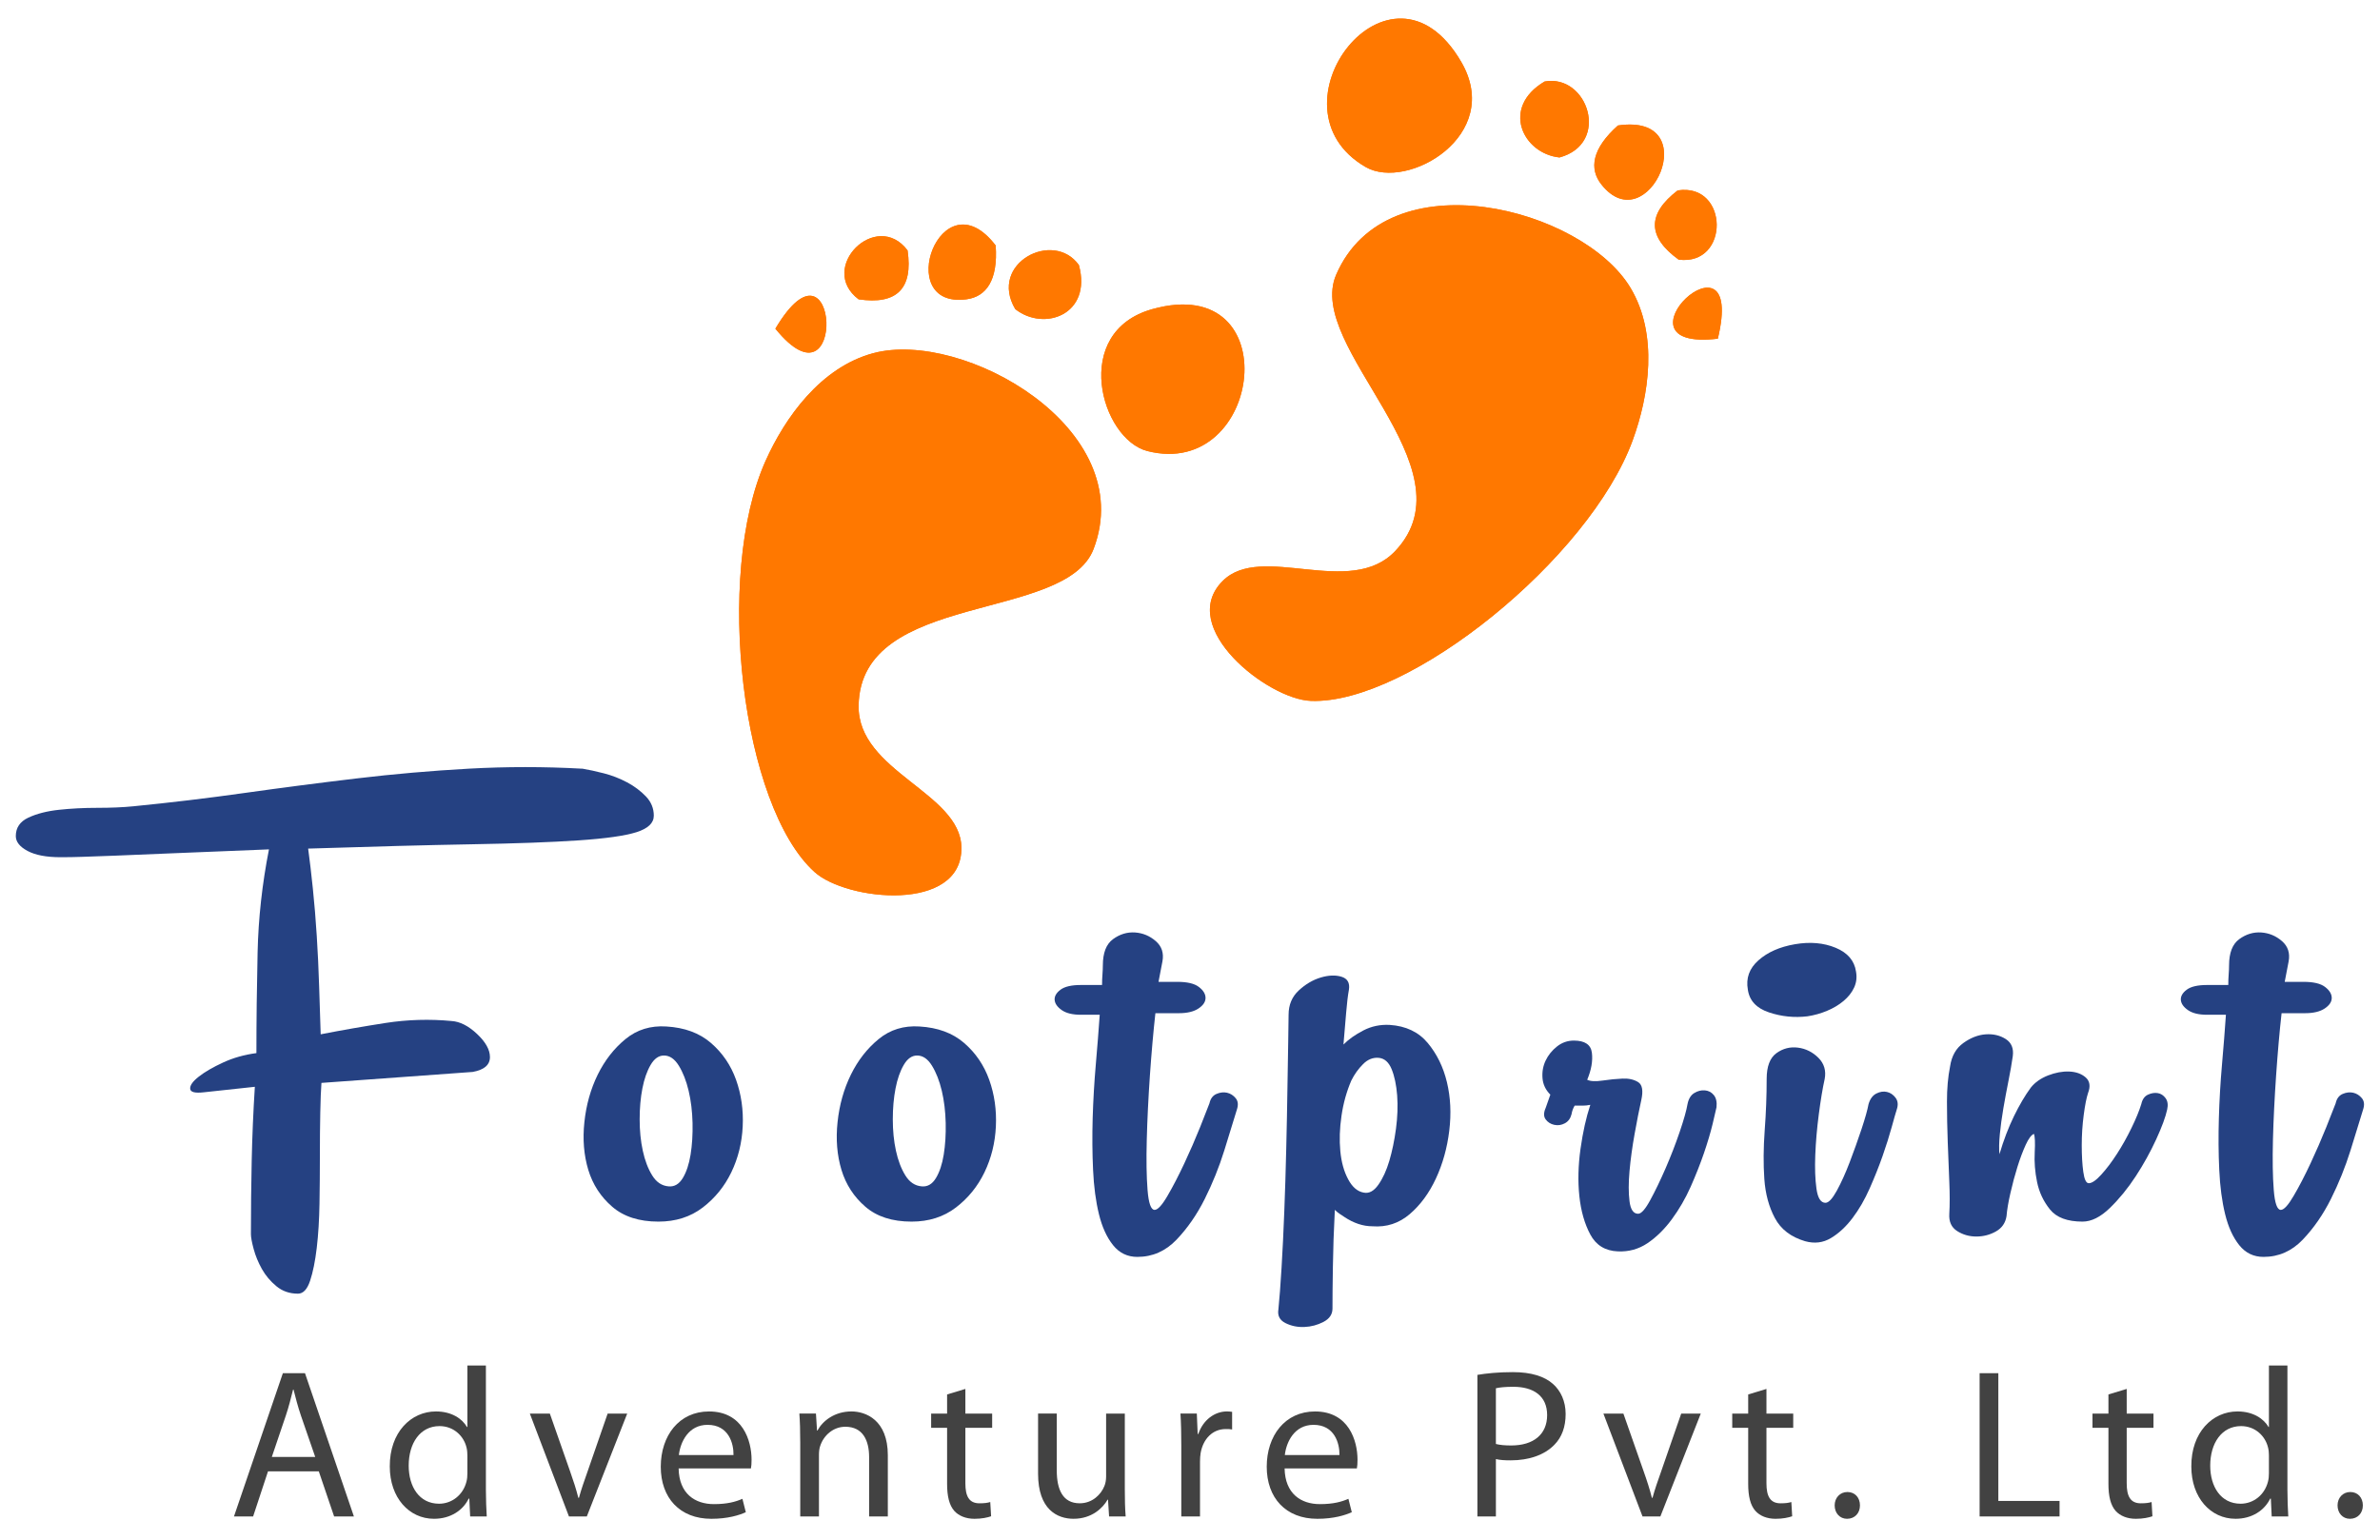 <?xml version="1.0" encoding="utf-8"?>
<!-- Generator: Adobe Illustrator 14.0.0, SVG Export Plug-In . SVG Version: 6.00 Build 43363)  -->
<!DOCTYPE svg PUBLIC "-//W3C//DTD SVG 1.1//EN" "http://www.w3.org/Graphics/SVG/1.1/DTD/svg11.dtd">
<svg version="1.1" id="Layer_1" xmlns="http://www.w3.org/2000/svg" xmlns:xlink="http://www.w3.org/1999/xlink" x="0px" y="0px"
	 width="165px" height="106.798px" viewBox="0 0 165 106.798" enable-background="new 0 0 165 106.798" xml:space="preserve">
<g>
	<path fill="#254182" d="M31.305,70.8c0.579,0.036,1.168,0.334,1.766,0.896s0.896,1.097,0.896,1.604
		c0,0.543-0.399,0.887-1.195,1.031l-10.487,0.761c-0.036,0.472-0.063,1.16-0.081,2.065c-0.019,0.906-0.027,1.902-0.027,2.988
		c0,1.088-0.009,2.192-0.027,3.314c-0.019,1.124-0.081,2.146-0.19,3.07c-0.108,0.923-0.263,1.685-0.461,2.282
		c-0.199,0.598-0.48,0.896-0.842,0.896c-0.58,0-1.078-0.172-1.495-0.517c-0.417-0.344-0.752-0.743-1.005-1.194
		c-0.254-0.454-0.444-0.915-0.571-1.387c-0.127-0.471-0.19-0.814-0.19-1.032c0-1.702,0.018-3.396,0.054-5.08
		s0.109-3.396,0.218-5.136l-3.532,0.381c-0.617,0.072-0.934-0.008-0.951-0.244c-0.019-0.235,0.181-0.517,0.598-0.842
		c0.416-0.327,0.978-0.653,1.685-0.979c0.706-0.326,1.475-0.543,2.309-0.652c0-2.281,0.028-4.608,0.082-6.981
		c0.054-2.372,0.317-4.755,0.788-7.146c-2.79,0.109-5.018,0.2-6.684,0.271c-1.667,0.074-2.989,0.128-3.967,0.164
		c-0.978,0.036-1.73,0.063-2.254,0.081c-0.526,0.02-1.042,0.027-1.549,0.027c-0.979,0-1.739-0.145-2.282-0.435
		c-0.543-0.289-0.815-0.634-0.815-1.031c0-0.58,0.29-1.007,0.869-1.278c0.579-0.271,1.286-0.453,2.119-0.543
		c0.833-0.09,1.72-0.137,2.663-0.137c0.941,0,1.774-0.035,2.5-0.107c2.571-0.254,5.143-0.562,7.716-0.925
		c2.572-0.362,5.153-0.696,7.743-1.005c2.59-0.308,5.189-0.534,7.797-0.679c2.609-0.144,5.217-0.144,7.825,0h0.054
		c0.435,0.073,0.933,0.182,1.494,0.326c0.562,0.146,1.096,0.354,1.604,0.625c0.506,0.271,0.941,0.599,1.304,0.978
		c0.361,0.381,0.543,0.825,0.543,1.331c0,0.509-0.399,0.889-1.195,1.143c-0.797,0.253-2.138,0.443-4.021,0.57
		c-1.884,0.128-4.356,0.218-7.417,0.271c-3.062,0.054-6.838,0.155-11.33,0.299c0.109,0.797,0.217,1.722,0.326,2.772
		c0.109,1.05,0.199,2.146,0.271,3.285c0.073,1.143,0.127,2.302,0.164,3.479c0.036,1.177,0.072,2.292,0.108,3.342
		c1.485-0.29,2.989-0.552,4.51-0.789C28.262,70.7,29.783,70.655,31.305,70.8z"/>
	<path fill="#254182" d="M45.649,84.71c-1.341,0-2.41-0.344-3.206-1.033c-0.797-0.687-1.35-1.538-1.658-2.553
		c-0.307-1.014-0.398-2.12-0.271-3.314c0.127-1.196,0.435-2.291,0.923-3.287c0.49-0.996,1.132-1.821,1.93-2.473
		c0.796-0.652,1.738-0.941,2.826-0.871c1.268,0.074,2.3,0.454,3.097,1.144c0.796,0.688,1.376,1.539,1.739,2.553
		c0.361,1.015,0.516,2.092,0.461,3.233c-0.054,1.14-0.317,2.2-0.788,3.178c-0.472,0.979-1.133,1.794-1.983,2.445
		C47.867,84.384,46.845,84.71,45.649,84.71z M46.355,82.266c0.398,0.035,0.724-0.154,0.979-0.571
		c0.252-0.416,0.434-0.959,0.543-1.631c0.108-0.669,0.153-1.403,0.136-2.199c-0.02-0.797-0.109-1.54-0.272-2.229
		c-0.163-0.687-0.39-1.267-0.679-1.737c-0.291-0.472-0.634-0.707-1.032-0.707c-0.363,0-0.671,0.218-0.924,0.652
		c-0.253,0.434-0.444,0.978-0.57,1.63c-0.127,0.652-0.19,1.367-0.19,2.146s0.072,1.504,0.217,2.173
		c0.144,0.671,0.361,1.241,0.652,1.713C45.504,81.976,45.884,82.229,46.355,82.266z"/>
	<path fill="#254182" d="M63.2,84.71c-1.341,0-2.409-0.344-3.206-1.033c-0.797-0.687-1.35-1.538-1.657-2.553
		c-0.307-1.014-0.398-2.12-0.271-3.314c0.127-1.196,0.435-2.291,0.923-3.287c0.489-0.996,1.132-1.821,1.93-2.473
		c0.796-0.652,1.738-0.941,2.825-0.871c1.267,0.074,2.3,0.454,3.097,1.144c0.796,0.688,1.376,1.539,1.739,2.553
		c0.362,1.015,0.516,2.092,0.462,3.233c-0.054,1.14-0.318,2.2-0.788,3.178c-0.472,0.979-1.133,1.794-1.983,2.445
		C65.418,84.384,64.395,84.71,63.2,84.71z M63.906,82.266c0.398,0.035,0.724-0.154,0.978-0.571c0.252-0.416,0.435-0.959,0.543-1.631
		c0.108-0.669,0.154-1.403,0.136-2.199c-0.019-0.797-0.109-1.54-0.271-2.229c-0.164-0.687-0.39-1.267-0.68-1.737
		c-0.29-0.472-0.634-0.707-1.032-0.707c-0.363,0-0.671,0.218-0.924,0.652c-0.254,0.434-0.444,0.978-0.57,1.63
		c-0.127,0.652-0.19,1.367-0.19,2.146s0.072,1.504,0.217,2.173c0.145,0.671,0.362,1.241,0.652,1.713
		C63.055,81.976,63.435,82.229,63.906,82.266z"/>
	<path fill="#254182" d="M76.403,68.3c0-0.253,0.009-0.496,0.028-0.733c0.017-0.234,0.027-0.443,0.027-0.625
		c0-0.869,0.235-1.475,0.707-1.819c0.47-0.344,0.978-0.498,1.521-0.463c0.543,0.037,1.023,0.237,1.44,0.599
		c0.417,0.361,0.571,0.833,0.462,1.412l-0.271,1.413h1.304c0.688,0,1.186,0.117,1.494,0.354c0.308,0.235,0.462,0.489,0.462,0.761
		s-0.163,0.516-0.489,0.733c-0.325,0.217-0.779,0.326-1.357,0.326h-1.63c-0.145,1.305-0.271,2.743-0.381,4.318
		c-0.108,1.576-0.181,3.063-0.217,4.456c-0.037,1.396-0.019,2.554,0.054,3.479c0.073,0.923,0.235,1.386,0.49,1.386
		c0.216,0,0.516-0.326,0.896-0.979c0.38-0.65,0.769-1.402,1.168-2.254c0.398-0.85,0.761-1.686,1.088-2.499
		c0.325-0.815,0.543-1.368,0.65-1.657c0.073-0.327,0.235-0.544,0.489-0.652c0.254-0.109,0.498-0.136,0.734-0.082
		c0.235,0.055,0.435,0.182,0.597,0.38c0.164,0.2,0.191,0.462,0.082,0.788c-0.217,0.726-0.508,1.667-0.87,2.826
		c-0.361,1.159-0.814,2.282-1.357,3.369c-0.543,1.085-1.196,2.028-1.956,2.825c-0.761,0.796-1.667,1.195-2.717,1.195
		c-0.689,0-1.25-0.271-1.685-0.815c-0.435-0.543-0.761-1.258-0.978-2.146c-0.218-0.888-0.354-1.911-0.407-3.07
		c-0.055-1.159-0.063-2.354-0.028-3.586c0.037-1.231,0.109-2.473,0.217-3.723c0.109-1.25,0.199-2.399,0.272-3.45h-1.305
		c-0.579,0-1.022-0.108-1.331-0.326c-0.308-0.217-0.47-0.453-0.489-0.707c-0.018-0.253,0.118-0.489,0.408-0.706
		c0.29-0.217,0.761-0.326,1.413-0.326H76.403z"/>
	<path fill="#254182" d="M89.335,70.365c0-0.688,0.236-1.249,0.706-1.685c0.471-0.436,0.977-0.733,1.521-0.896
		c0.543-0.162,1.022-0.181,1.44-0.055c0.415,0.127,0.588,0.426,0.516,0.896c-0.073,0.398-0.136,0.925-0.19,1.576
		c-0.054,0.652-0.118,1.395-0.189,2.228c0.361-0.361,0.822-0.687,1.386-0.979c0.562-0.289,1.168-0.415,1.82-0.38
		c1.122,0.073,2,0.49,2.635,1.251c0.634,0.759,1.078,1.665,1.331,2.716s0.309,2.174,0.163,3.369
		c-0.145,1.195-0.453,2.301-0.924,3.314c-0.471,1.015-1.078,1.839-1.819,2.473c-0.744,0.635-1.604,0.915-2.582,0.841
		c-0.65,0-1.305-0.217-1.955-0.651c-0.11-0.072-0.218-0.144-0.326-0.217c-0.108-0.072-0.219-0.163-0.327-0.271
		c-0.073,1.412-0.118,2.725-0.135,3.939c-0.02,1.213-0.028,2.182-0.028,2.906c0,0.398-0.208,0.707-0.625,0.925
		c-0.416,0.216-0.86,0.334-1.33,0.352c-0.472,0.019-0.906-0.072-1.305-0.271c-0.397-0.199-0.562-0.516-0.489-0.949
		c0.074-0.727,0.146-1.686,0.218-2.882c0.073-1.194,0.136-2.498,0.19-3.911c0.055-1.412,0.101-2.86,0.135-4.347
		c0.037-1.486,0.063-2.862,0.082-4.13c0.019-1.269,0.036-2.363,0.055-3.288C89.325,71.316,89.335,70.691,89.335,70.365z
		 M93.682,74.931c-0.326,0.76-0.554,1.575-0.679,2.443c-0.128,0.869-0.154,1.686-0.082,2.445c0.072,0.761,0.252,1.414,0.544,1.957
		c0.289,0.543,0.65,0.851,1.086,0.924c0.362,0.073,0.697-0.108,1.006-0.544c0.307-0.435,0.562-0.986,0.761-1.657
		c0.198-0.67,0.353-1.413,0.462-2.228c0.108-0.815,0.136-1.584,0.082-2.31c-0.056-0.725-0.183-1.331-0.382-1.82
		c-0.199-0.488-0.498-0.751-0.896-0.788c-0.398-0.035-0.761,0.108-1.085,0.435C94.171,74.114,93.899,74.495,93.682,74.931z"/>
	<path fill="#254182" d="M108.95,77.266c-0.074,0.29-0.227,0.499-0.462,0.626s-0.48,0.162-0.734,0.108
		c-0.254-0.056-0.453-0.181-0.598-0.381c-0.144-0.199-0.144-0.462,0-0.788l0.326-0.924c-0.326-0.326-0.508-0.705-0.543-1.141
		c-0.036-0.436,0.035-0.842,0.217-1.224c0.181-0.379,0.443-0.705,0.789-0.978c0.343-0.271,0.733-0.407,1.167-0.407
		c0.761,0,1.178,0.281,1.25,0.842c0.071,0.563-0.036,1.187-0.325,1.875c0.216,0.108,0.57,0.127,1.059,0.056
		c0.489-0.073,0.951-0.118,1.386-0.137c0.436-0.019,0.797,0.063,1.088,0.244c0.289,0.182,0.361,0.597,0.216,1.25
		c-0.145,0.651-0.299,1.432-0.461,2.337c-0.163,0.905-0.281,1.766-0.354,2.581c-0.073,0.814-0.073,1.513,0,2.092
		c0.072,0.579,0.271,0.869,0.599,0.869c0.216,0,0.497-0.316,0.841-0.952c0.345-0.633,0.697-1.366,1.061-2.2
		c0.361-0.832,0.688-1.675,0.978-2.526c0.289-0.851,0.47-1.494,0.543-1.929c0.072-0.361,0.226-0.614,0.462-0.761
		c0.235-0.145,0.48-0.209,0.733-0.19c0.253,0.02,0.463,0.128,0.626,0.326c0.163,0.199,0.226,0.481,0.189,0.843
		c-0.036,0.182-0.127,0.57-0.272,1.167c-0.144,0.599-0.344,1.269-0.597,2.012c-0.254,0.742-0.562,1.521-0.923,2.337
		c-0.362,0.814-0.798,1.565-1.305,2.254c-0.508,0.688-1.069,1.241-1.685,1.658c-0.617,0.415-1.304,0.605-2.065,0.569
		c-0.869-0.035-1.503-0.426-1.902-1.168c-0.397-0.742-0.651-1.631-0.76-2.663c-0.109-1.031-0.081-2.127,0.081-3.286
		c0.163-1.159,0.39-2.174,0.679-3.044c-0.182,0.037-0.362,0.055-0.543,0.055c-0.182,0-0.362,0-0.543,0
		C109.058,76.85,108.985,77.049,108.95,77.266z"/>
	<path fill="#254182" d="M128.674,67.377c0.071,0.398,0.026,0.771-0.137,1.113c-0.161,0.346-0.407,0.652-0.733,0.924
		c-0.325,0.272-0.706,0.499-1.142,0.68c-0.434,0.182-0.887,0.308-1.357,0.38c-0.905,0.109-1.793,0.019-2.662-0.271
		c-0.869-0.289-1.359-0.814-1.468-1.576c-0.144-0.795,0.101-1.476,0.734-2.036c0.633-0.563,1.475-0.934,2.525-1.115
		c1.051-0.181,1.993-0.1,2.826,0.245S128.564,66.616,128.674,67.377z M122.479,74.82c0-0.868,0.227-1.467,0.68-1.793
		c0.452-0.326,0.951-0.451,1.494-0.38c0.543,0.072,1.014,0.308,1.413,0.706c0.398,0.399,0.544,0.888,0.435,1.467
		c-0.145,0.652-0.28,1.468-0.407,2.445c-0.128,0.978-0.209,1.92-0.245,2.826c-0.036,0.905-0.009,1.685,0.082,2.336
		c0.09,0.652,0.299,0.979,0.625,0.979c0.218,0,0.479-0.281,0.788-0.842c0.307-0.562,0.605-1.224,0.896-1.984
		c0.289-0.761,0.561-1.521,0.815-2.281c0.252-0.761,0.415-1.34,0.488-1.739c0.108-0.361,0.289-0.606,0.544-0.733
		c0.253-0.127,0.497-0.163,0.732-0.108c0.236,0.054,0.436,0.189,0.599,0.407c0.163,0.217,0.19,0.488,0.08,0.814
		c-0.072,0.218-0.188,0.626-0.352,1.224c-0.163,0.597-0.373,1.259-0.625,1.982c-0.254,0.727-0.554,1.477-0.897,2.255
		c-0.344,0.78-0.743,1.468-1.195,2.065c-0.453,0.598-0.95,1.06-1.494,1.385c-0.544,0.327-1.141,0.399-1.792,0.218
		c-0.979-0.29-1.677-0.823-2.093-1.603c-0.417-0.779-0.661-1.685-0.733-2.717c-0.072-1.033-0.063-2.155,0.026-3.369
		C122.434,77.166,122.479,75.98,122.479,74.82z"/>
	<path fill="#254182" d="M135.194,73.952c0.107-0.726,0.415-1.269,0.924-1.63c0.507-0.363,1.022-0.562,1.548-0.599
		c0.524-0.036,0.987,0.073,1.386,0.326c0.398,0.254,0.561,0.651,0.489,1.194c-0.072,0.509-0.173,1.079-0.299,1.713
		c-0.128,0.633-0.244,1.268-0.354,1.901c-0.108,0.634-0.19,1.232-0.244,1.793c-0.054,0.562-0.064,1.024-0.027,1.386
		c0.29-0.978,0.625-1.855,1.006-2.636c0.379-0.778,0.769-1.439,1.168-1.982c0.288-0.362,0.688-0.644,1.195-0.844
		c0.507-0.197,0.995-0.289,1.467-0.271c0.471,0.02,0.852,0.154,1.142,0.408c0.289,0.254,0.344,0.616,0.163,1.087
		c-0.108,0.326-0.209,0.834-0.299,1.522c-0.091,0.688-0.136,1.384-0.136,2.091c0,0.706,0.034,1.323,0.107,1.848
		c0.073,0.525,0.198,0.788,0.38,0.788c0.219,0,0.508-0.199,0.87-0.599c0.362-0.397,0.725-0.877,1.087-1.439
		c0.361-0.561,0.697-1.158,1.005-1.794c0.309-0.633,0.535-1.185,0.68-1.656c0.071-0.325,0.226-0.544,0.462-0.652
		c0.234-0.108,0.461-0.145,0.68-0.108c0.217,0.036,0.397,0.154,0.543,0.353c0.145,0.2,0.181,0.462,0.108,0.788
		c-0.108,0.508-0.362,1.196-0.76,2.064c-0.4,0.87-0.871,1.722-1.414,2.555s-1.14,1.566-1.793,2.201
		c-0.651,0.634-1.286,0.95-1.901,0.95c-1.052,0-1.803-0.281-2.255-0.842c-0.453-0.562-0.752-1.196-0.896-1.902
		c-0.146-0.706-0.199-1.394-0.163-2.063c0.035-0.672,0.017-1.096-0.055-1.277c-0.182,0.072-0.371,0.325-0.57,0.76
		s-0.39,0.943-0.571,1.521c-0.182,0.58-0.345,1.188-0.488,1.821c-0.146,0.633-0.236,1.168-0.271,1.604
		c-0.073,0.47-0.317,0.823-0.734,1.059c-0.416,0.235-0.869,0.353-1.357,0.353c-0.489,0-0.934-0.125-1.332-0.38
		c-0.398-0.253-0.579-0.652-0.544-1.195c0.037-0.615,0.037-1.358,0-2.229c-0.035-0.869-0.071-1.783-0.108-2.743
		c-0.035-0.96-0.054-1.893-0.054-2.799C134.977,75.491,135.048,74.677,135.194,73.952z"/>
	<path fill="#254182" d="M154.482,68.3c0-0.253,0.009-0.496,0.027-0.733c0.018-0.234,0.027-0.443,0.027-0.625
		c0-0.869,0.235-1.475,0.706-1.819c0.471-0.344,0.979-0.498,1.521-0.463c0.543,0.037,1.023,0.237,1.44,0.599
		c0.416,0.361,0.57,0.833,0.462,1.412l-0.271,1.413h1.305c0.687,0,1.185,0.117,1.493,0.354c0.308,0.235,0.462,0.489,0.462,0.761
		s-0.163,0.516-0.488,0.733c-0.327,0.217-0.78,0.326-1.359,0.326h-1.63c-0.146,1.305-0.271,2.743-0.38,4.318
		c-0.108,1.576-0.182,3.063-0.219,4.456c-0.035,1.396-0.018,2.554,0.056,3.479c0.072,0.923,0.235,1.386,0.488,1.386
		c0.218,0,0.516-0.326,0.896-0.979c0.381-0.65,0.771-1.402,1.169-2.254c0.397-0.85,0.76-1.686,1.087-2.499
		c0.325-0.815,0.543-1.368,0.652-1.657c0.072-0.327,0.234-0.544,0.487-0.652c0.254-0.109,0.498-0.136,0.734-0.082
		c0.235,0.055,0.435,0.182,0.598,0.38c0.163,0.2,0.19,0.462,0.082,0.788c-0.218,0.726-0.508,1.667-0.87,2.826
		c-0.363,1.159-0.815,2.282-1.358,3.369c-0.543,1.085-1.195,2.028-1.956,2.825c-0.761,0.796-1.666,1.195-2.717,1.195
		c-0.688,0-1.249-0.271-1.685-0.815c-0.435-0.543-0.761-1.258-0.978-2.146c-0.218-0.888-0.354-1.911-0.407-3.07
		c-0.056-1.159-0.063-2.354-0.027-3.586s0.107-2.473,0.217-3.723s0.199-2.399,0.272-3.45h-1.305c-0.578,0-1.022-0.108-1.331-0.326
		c-0.308-0.217-0.471-0.453-0.489-0.707c-0.017-0.253,0.119-0.489,0.408-0.706s0.76-0.326,1.412-0.326H154.482z"/>
</g>
<g>
	<path fill="#424242" d="M18.58,102.029l-1.032,3.126h-1.327l3.39-9.935h1.533l3.391,9.935h-1.371l-1.062-3.126H18.58z
		 M21.853,101.028l-0.988-2.86c-0.221-0.648-0.369-1.238-0.516-1.813h-0.03c-0.147,0.574-0.295,1.193-0.501,1.798l-0.973,2.875
		H21.853z"/>
	<path fill="#424242" d="M33.686,94.689v8.623c0,0.635,0.029,1.356,0.059,1.843h-1.15l-0.059-1.238h-0.044
		c-0.383,0.796-1.238,1.4-2.403,1.4c-1.725,0-3.066-1.458-3.066-3.627c-0.015-2.373,1.475-3.817,3.199-3.817
		c1.106,0,1.828,0.517,2.152,1.077h0.03v-4.261H33.686z M32.403,100.925c0-0.161-0.015-0.384-0.059-0.546
		c-0.191-0.811-0.899-1.489-1.873-1.489c-1.341,0-2.137,1.18-2.137,2.743c0,1.444,0.723,2.639,2.108,2.639
		c0.87,0,1.666-0.591,1.902-1.548c0.044-0.177,0.059-0.354,0.059-0.56V100.925z"/>
	<path fill="#424242" d="M38.119,98.021l1.4,3.995c0.235,0.663,0.427,1.253,0.575,1.844h0.044c0.162-0.591,0.369-1.181,0.604-1.844
		l1.385-3.995h1.356l-2.801,7.135h-1.238l-2.712-7.135H38.119z"/>
	<path fill="#424242" d="M47.048,101.824c0.029,1.754,1.135,2.476,2.447,2.476c0.929,0,1.504-0.162,1.976-0.368l0.235,0.929
		c-0.457,0.207-1.252,0.457-2.388,0.457c-2.197,0-3.508-1.458-3.508-3.61c0-2.153,1.267-3.834,3.346-3.834
		c2.344,0,2.949,2.034,2.949,3.347c0,0.266-0.015,0.457-0.044,0.604H47.048z M50.852,100.896c0.015-0.811-0.339-2.094-1.798-2.094
		c-1.327,0-1.887,1.193-1.99,2.094H50.852z"/>
	<path fill="#424242" d="M55.477,99.951c0-0.751-0.015-1.34-0.059-1.931h1.15l0.074,1.18h0.029c0.354-0.663,1.18-1.327,2.359-1.327
		c0.988,0,2.521,0.59,2.521,3.037v4.245h-1.297v-4.112c0-1.149-0.427-2.108-1.65-2.108c-0.841,0-1.504,0.604-1.74,1.327
		c-0.059,0.162-0.088,0.383-0.088,0.604v4.29h-1.297V99.951z"/>
	<path fill="#424242" d="M66.927,96.312v1.709h1.857v0.987h-1.857v3.848c0,0.885,0.25,1.387,0.973,1.387
		c0.354,0,0.56-0.03,0.752-0.089l0.059,0.988c-0.251,0.088-0.649,0.176-1.15,0.176c-0.604,0-1.091-0.206-1.4-0.545
		c-0.354-0.398-0.501-1.032-0.501-1.873v-3.892h-1.106v-0.987h1.106v-1.326L66.927,96.312z"/>
	<path fill="#424242" d="M77.98,103.195c0,0.752,0.014,1.4,0.06,1.96h-1.15l-0.074-1.164h-0.03
		c-0.324,0.574-1.091,1.326-2.358,1.326c-1.12,0-2.461-0.633-2.461-3.126v-4.171h1.296v3.937c0,1.355,0.428,2.285,1.592,2.285
		c0.87,0,1.475-0.605,1.71-1.195c0.074-0.177,0.119-0.412,0.119-0.662v-4.364h1.297V103.195z"/>
	<path fill="#424242" d="M81.897,100.246c0-0.839-0.015-1.563-0.059-2.226h1.135l0.059,1.415h0.045
		c0.324-0.958,1.119-1.563,1.989-1.563c0.133,0,0.235,0.015,0.354,0.03v1.223c-0.133-0.03-0.267-0.03-0.442-0.03
		c-0.914,0-1.563,0.679-1.739,1.651c-0.03,0.178-0.045,0.399-0.045,0.604v3.804h-1.297V100.246z"/>
	<path fill="#424242" d="M89.059,101.824c0.03,1.754,1.135,2.476,2.447,2.476c0.929,0,1.504-0.162,1.976-0.368l0.235,0.929
		c-0.457,0.207-1.253,0.457-2.387,0.457c-2.197,0-3.51-1.458-3.51-3.61c0-2.153,1.269-3.834,3.347-3.834
		c2.344,0,2.947,2.034,2.947,3.347c0,0.266-0.015,0.457-0.044,0.604H89.059z M92.862,100.896c0.014-0.811-0.339-2.094-1.799-2.094
		c-1.327,0-1.887,1.193-1.989,2.094H92.862z"/>
	<path fill="#424242" d="M102.425,95.338c0.618-0.104,1.43-0.191,2.46-0.191c1.269,0,2.197,0.295,2.787,0.826
		c0.53,0.471,0.87,1.193,0.87,2.078c0,0.899-0.266,1.605-0.769,2.122c-0.691,0.723-1.782,1.091-3.036,1.091
		c-0.383,0-0.737-0.015-1.03-0.088v3.979h-1.282V95.338z M103.707,100.129c0.279,0.073,0.633,0.104,1.062,0.104
		c1.547,0,2.491-0.768,2.491-2.108c0-1.326-0.944-1.961-2.344-1.961c-0.562,0-0.988,0.044-1.209,0.103V100.129z"/>
	<path fill="#424242" d="M112.546,98.021l1.401,3.995c0.236,0.663,0.426,1.253,0.574,1.844h0.045
		c0.161-0.591,0.368-1.181,0.604-1.844l1.385-3.995h1.356l-2.802,7.135h-1.237l-2.712-7.135H112.546z"/>
	<path fill="#424242" d="M122.464,96.312v1.709h1.856v0.987h-1.856v3.848c0,0.885,0.251,1.387,0.974,1.387
		c0.353,0,0.56-0.03,0.752-0.089l0.058,0.988c-0.25,0.088-0.647,0.176-1.149,0.176c-0.604,0-1.091-0.206-1.399-0.545
		c-0.354-0.398-0.502-1.032-0.502-1.873v-3.892h-1.106v-0.987h1.106v-1.326L122.464,96.312z"/>
	<path fill="#424242" d="M127.193,104.389c0-0.529,0.369-0.929,0.885-0.929c0.515,0,0.869,0.383,0.869,0.929
		c0,0.531-0.354,0.929-0.899,0.929C127.548,105.317,127.193,104.92,127.193,104.389z"/>
	<path fill="#424242" d="M137.243,95.221h1.297v8.858h4.245v1.076h-5.542V95.221z"/>
	<path fill="#424242" d="M147.44,96.312v1.709h1.856v0.987h-1.856v3.848c0,0.885,0.25,1.387,0.973,1.387
		c0.353,0,0.56-0.03,0.752-0.089l0.058,0.988c-0.25,0.088-0.647,0.176-1.149,0.176c-0.604,0-1.09-0.206-1.399-0.545
		c-0.354-0.398-0.502-1.032-0.502-1.873v-3.892h-1.106v-0.987h1.106v-1.326L147.44,96.312z"/>
	<path fill="#424242" d="M158.582,94.689v8.623c0,0.635,0.028,1.356,0.059,1.843h-1.149l-0.059-1.238h-0.045
		c-0.384,0.796-1.237,1.4-2.403,1.4c-1.725,0-3.065-1.458-3.065-3.627c-0.016-2.373,1.474-3.817,3.198-3.817
		c1.106,0,1.827,0.517,2.153,1.077h0.029v-4.261H158.582z M157.3,100.925c0-0.161-0.016-0.384-0.061-0.546
		c-0.19-0.811-0.899-1.489-1.872-1.489c-1.34,0-2.137,1.18-2.137,2.743c0,1.444,0.724,2.639,2.108,2.639
		c0.87,0,1.665-0.591,1.9-1.548c0.045-0.177,0.061-0.354,0.061-0.56V100.925z"/>
	<path fill="#424242" d="M162.057,104.389c0-0.529,0.369-0.929,0.885-0.929c0.515,0,0.869,0.383,0.869,0.929
		c0,0.531-0.354,0.929-0.899,0.929C162.412,105.317,162.057,104.92,162.057,104.389z"/>
</g>
<g>
	<g>
		<g>
			<path fill-rule="evenodd" clip-rule="evenodd" fill="#FF7800" d="M69.028,17.022c0.169,2.412-0.652,3.555-2.037,3.734
				C61.85,21.422,65.238,12.072,69.028,17.022z"/>
			<path fill-rule="evenodd" clip-rule="evenodd" fill="#FF7800" d="M62.919,17.362c0.39,2.652-0.742,3.785-3.394,3.394
				C56.655,18.588,60.751,14.491,62.919,17.362z"/>
			<path fill-rule="evenodd" clip-rule="evenodd" fill="#FF7800" d="M74.798,18.38c0.93,3.421-2.4,4.638-4.412,3.055
				C68.509,18.26,73.032,15.904,74.798,18.38z"/>
			<path fill-rule="evenodd" clip-rule="evenodd" fill="#FF7800" d="M53.755,22.792C58.173,15.361,58.769,28.969,53.755,22.792
				L53.755,22.792z"/>
			<path fill-rule="evenodd" clip-rule="evenodd" fill="#FF7800" d="M66.992,20.756c1.384-0.179,2.206-1.322,2.037-3.734
				C65.238,12.072,61.85,21.422,66.992,20.756z M59.525,20.756c2.652,0.391,3.784-0.742,3.394-3.394
				C60.751,14.491,56.655,18.588,59.525,20.756z M70.386,21.435c2.012,1.583,5.342,0.367,4.412-3.055
				C73.032,15.904,68.509,18.26,70.386,21.435z M53.755,22.792C58.769,28.969,58.173,15.361,53.755,22.792L53.755,22.792z
				 M79.55,31.278c8.002,2.034,9.762-12.473,0.34-9.843C74.21,23.021,76.323,30.457,79.55,31.278z M53.077,31.956
				c-3.573,7.972-1.646,23.965,3.394,28.512c2.231,2.013,10.242,2.837,10.182-1.697c-0.049-3.809-7.203-5.274-7.127-9.844
				c0.131-7.966,14.343-5.741,16.291-10.861c3.176-8.347-9.044-15.244-15.273-13.576C56.897,25.465,54.419,28.96,53.077,31.956z"/>
			<path fill-rule="evenodd" clip-rule="evenodd" fill="#FF7800" d="M79.89,21.435c9.422-2.63,7.662,11.877-0.34,9.843
				C76.323,30.457,74.21,23.021,79.89,21.435z"/>
			<path fill-rule="evenodd" clip-rule="evenodd" fill="#FF7800" d="M60.543,24.49c6.229-1.668,18.449,5.229,15.273,13.576
				c-1.948,5.121-16.16,2.896-16.291,10.861c-0.076,4.569,7.078,6.035,7.127,9.844c0.06,4.534-7.951,3.71-10.182,1.697
				c-5.04-4.547-6.967-20.54-3.394-28.512C54.419,28.96,56.897,25.465,60.543,24.49z"/>
		</g>
		<g>
			<path fill-rule="evenodd" clip-rule="evenodd" fill="#FF7800" d="M112.168,8.701c-1.804,1.612-2.011,3.003-1.143,4.096
				C114.247,16.86,118.338,7.794,112.168,8.701z"/>
			<path fill-rule="evenodd" clip-rule="evenodd" fill="#FF7800" d="M116.31,13.204c-2.127,1.63-2.104,3.23,0.068,4.8
				C119.946,18.45,119.866,12.657,116.31,13.204z"/>
			<path fill-rule="evenodd" clip-rule="evenodd" fill="#FF7800" d="M107.084,5.652c-3.051,1.804-1.512,4.999,1.034,5.266
				C111.677,9.951,110.076,5.109,107.084,5.652z"/>
			<path fill-rule="evenodd" clip-rule="evenodd" fill="#FF7800" d="M119.094,23.486C121.109,15.078,111.193,24.418,119.094,23.486
				L119.094,23.486z"/>
			<path fill-rule="evenodd" clip-rule="evenodd" fill="#FF7800" d="M112.168,8.701c-1.804,1.612-2.011,3.003-1.143,4.096
				C114.247,16.86,118.338,7.794,112.168,8.701z M116.31,13.204c-2.127,1.63-2.104,3.23,0.068,4.8
				C119.946,18.45,119.866,12.657,116.31,13.204z M107.084,5.652c-3.051,1.804-1.512,4.999,1.034,5.266
				C111.677,9.951,110.076,5.109,107.084,5.652z M119.094,23.486C121.109,15.078,111.193,24.418,119.094,23.486L119.094,23.486z
				 M101.305,4.293c-4.921-8.453-13.771,3.176-6.619,7.293C97.572,13.247,104.271,9.389,101.305,4.293z M113.045,19.97
				c-3.303-5.539-16.872-9.113-20.414-0.915c-2.174,5.03,9.567,13.342,4.107,19.144c-3.131,3.33-9.282-0.607-11.975,2.088
				c-3.202,3.21,3.116,8.203,6.12,8.315c6.782,0.253,19.313-9.868,22.309-18.075C114.319,27.444,114.978,23.211,113.045,19.97z"/>
			<path fill-rule="evenodd" clip-rule="evenodd" fill="#FF7800" d="M101.305,4.293c-4.921-8.453-13.771,3.176-6.619,7.293
				C97.572,13.247,104.271,9.389,101.305,4.293z"/>
			<path fill-rule="evenodd" clip-rule="evenodd" fill="#FF7800" d="M113.045,19.97c-3.303-5.539-16.872-9.113-20.414-0.915
				c-2.174,5.03,9.567,13.342,4.107,19.144c-3.131,3.33-9.282-0.607-11.975,2.088c-3.202,3.21,3.116,8.203,6.12,8.315
				c6.782,0.253,19.313-9.868,22.309-18.075C114.319,27.444,114.978,23.211,113.045,19.97z"/>
		</g>
	</g>
</g>
</svg>
